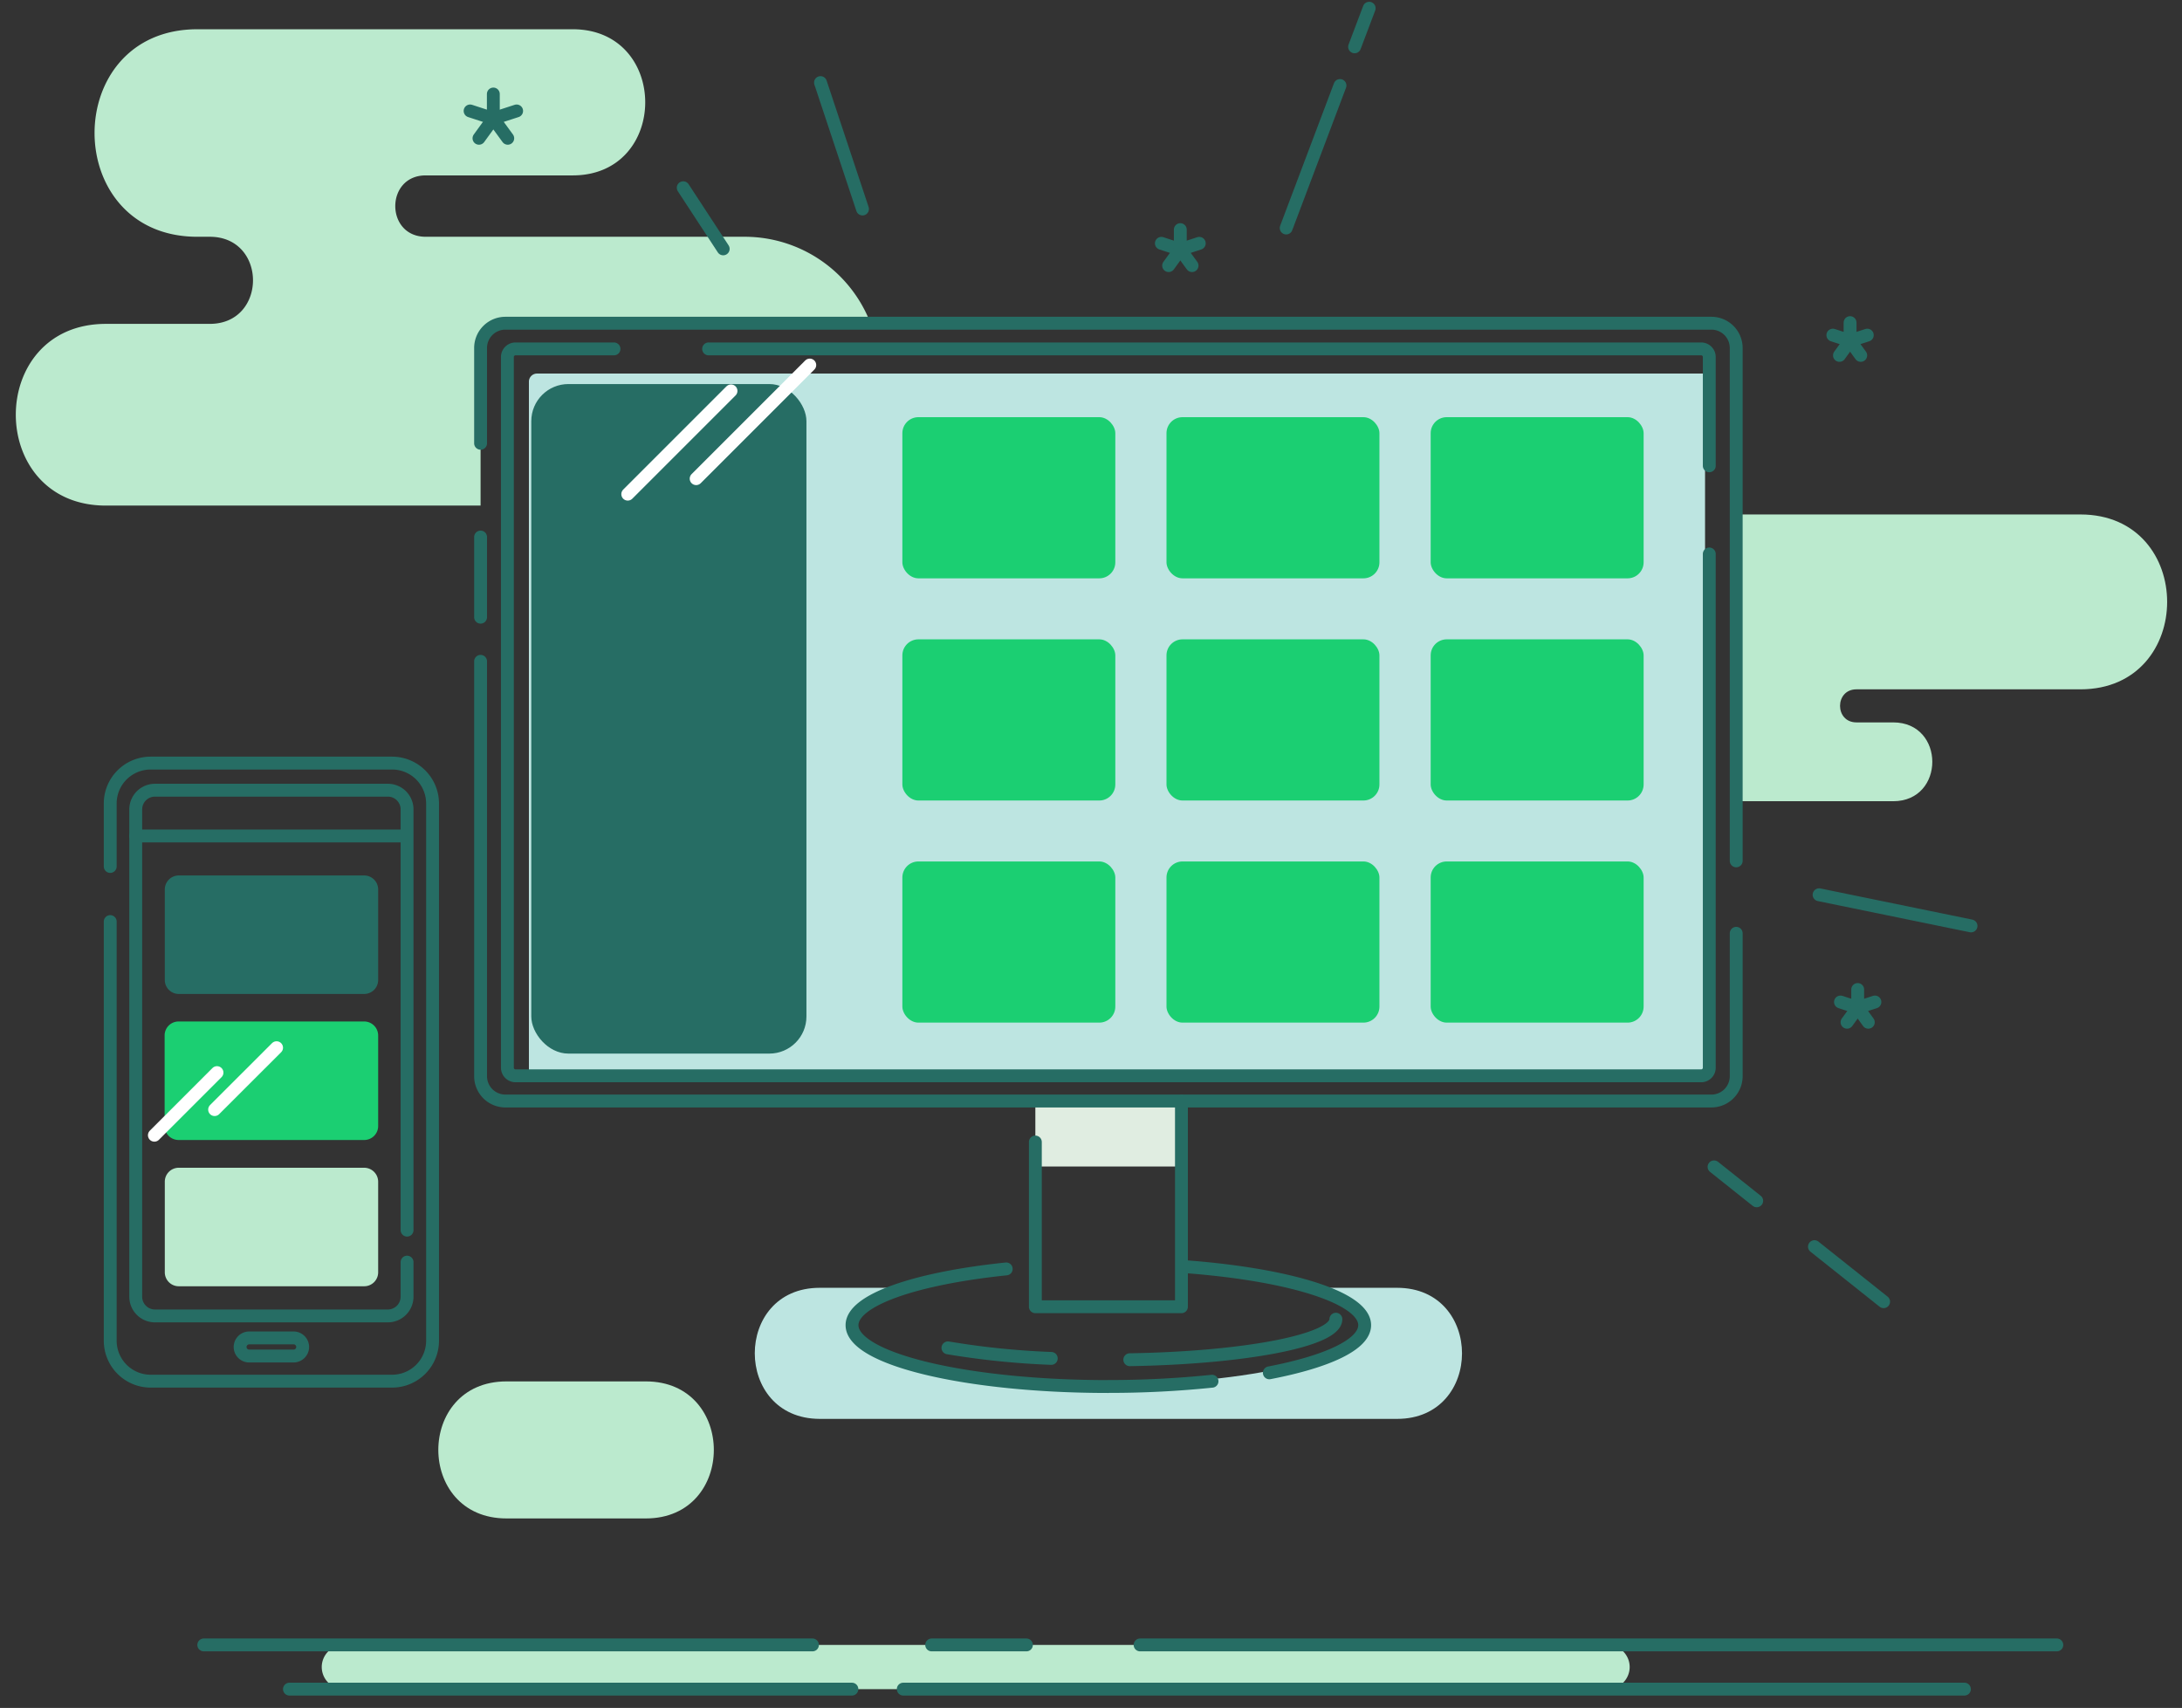 <svg id="Layer_1" data-name="Layer 1" xmlns="http://www.w3.org/2000/svg" viewBox="0 0 366.22 286.67"><rect x="0" y="0" width="366.22" height="286.67" fill="#333333" stroke="none"/><defs><style>.cls-1{fill:#bde5e1;}.cls-1,.cls-4,.cls-6{fill-rule:evenodd;}.cls-2{fill:#266d64;}.cls-3{fill:#1bcf72;}.cls-4,.cls-9{fill:#bbeace;}.cls-5{fill:#e0ede1;}.cls-6,.cls-7,.cls-8{fill:none;stroke-linecap:round;stroke-linejoin:round;stroke-width:2.16px;}.cls-6,.cls-7{stroke:#266d64;}.cls-8{stroke:#fff;}</style></defs><path class="cls-1" d="M90.13,62.7a1.36,1.36,0,0,0-1.36,1.36V180.69H231.48l-.09-.12H244l.1.12h40.72a1.36,1.36,0,0,0,1.35-1.36V62.7Z"/><rect class="cls-2" x="89.17" y="64.46" width="46.18" height="112.38" rx="6.23"/><rect class="cls-3" x="151.45" y="70.02" width="35.74" height="27.05" rx="2.69"/><rect class="cls-3" x="195.78" y="70.02" width="35.74" height="27.05" rx="2.69"/><rect class="cls-3" x="240.12" y="70.02" width="35.74" height="27.05" rx="2.69"/><rect class="cls-3" x="151.45" y="107.31" width="35.74" height="27.05" rx="2.69"/><rect class="cls-3" x="195.78" y="107.31" width="35.74" height="27.05" rx="2.69"/><rect class="cls-3" x="240.12" y="107.31" width="35.74" height="27.05" rx="2.69"/><rect class="cls-3" x="151.45" y="144.59" width="35.74" height="27.05" rx="2.69"/><rect class="cls-3" x="195.78" y="144.59" width="35.74" height="27.05" rx="2.69"/><rect class="cls-3" x="240.12" y="144.59" width="35.74" height="27.05" rx="2.69"/><path class="cls-4" d="M269.84,283.51H57.74A3.72,3.72,0,0,1,54,279.8h0a3.72,3.72,0,0,1,3.71-3.71h212.1a3.72,3.72,0,0,1,3.71,3.71h0A3.72,3.72,0,0,1,269.84,283.51Z"/><path class="cls-1" d="M137.57,216.15h13.22c-4.9,1.68-7.78,3.71-7.78,5.91,0,5.69,19.27,10.29,43.05,10.29s43.06-4.6,43.06-10.29c0-2.2-2.89-4.23-7.79-5.91h13.16c14.52,0,14.52,22,0,22H137.57C123.05,238.11,123.05,216.15,137.57,216.15Z"/><rect class="cls-5" x="173.77" y="184.85" width="24.52" height="10.94"/><path class="cls-4" d="M291.4,134.48h26.35c8.75,0,8.75-13.23,0-13.23h-6.17c-3.67,0-3.67-5.55,0-5.55h37.59c19.41,0,19.41-29.35,0-29.35H291.4Z"/><path class="cls-6" d="M118.93,58.56H285.52a1.36,1.36,0,0,1,1.36,1.36V78.18m0,14.8v86.24a1.36,1.36,0,0,1-1.36,1.35h-199a1.37,1.37,0,0,1-1.36-1.35V59.92a1.36,1.36,0,0,1,1.36-1.36h16.53"/><path class="cls-4" d="M71.45,29.44c-6.81,0-6.81,10.3,0,10.3h53.6a22.64,22.64,0,0,1,21.07,14.55H84.81a4.16,4.16,0,0,0-4.15,4.15V84.86H17.78c-20.17,0-20.17-30.5,0-30.5H35.21c9.67,0,9.67-14.62,0-14.62H33.12c-23,0-23-34.83,0-34.83h63c16.23,0,16.23,24.53,0,24.53Z"/><polyline class="cls-6" points="198.1 38.54 198.1 41.88 194.92 40.84"/><polyline class="cls-6" points="201.28 40.84 198.1 41.88 200.07 44.58"/><line class="cls-7" x1="196.14" y1="44.58" x2="198.1" y2="41.88"/><polyline class="cls-6" points="311.79 166.08 311.79 169.12 308.9 168.18"/><polyline class="cls-6" points="314.68 168.18 311.79 169.12 313.57 171.58"/><line class="cls-7" x1="310" y1="171.58" x2="311.79" y2="169.12"/><polyline class="cls-6" points="310.51 54.15 310.51 57.19 307.62 56.25"/><polyline class="cls-6" points="313.4 56.25 310.51 57.19 312.3 59.65"/><line class="cls-7" x1="308.73" y1="59.65" x2="310.51" y2="57.19"/><polyline class="cls-6" points="82.8 15.78 82.8 19.89 78.9 18.62"/><polyline class="cls-6" points="86.71 18.62 82.8 19.89 85.22 23.21"/><line class="cls-7" x1="80.39" y1="23.21" x2="82.8" y2="19.89"/><line class="cls-7" x1="305.31" y1="150.18" x2="330.81" y2="155.41"/><path class="cls-6" d="M80.66,74.4v-16a4.16,4.16,0,0,1,4.15-4.15H287.25a4.16,4.16,0,0,1,4.15,4.15v86.09m0,12.16v24a4.17,4.17,0,0,1-4.15,4.15H84.81a4.17,4.17,0,0,1-4.15-4.15V111m0-7.41V90.14"/><path class="cls-4" d="M85,231.86H108.4c15.21,0,15.21,23,0,23H85C69.76,254.86,69.75,231.86,85,231.86Z"/><line class="cls-7" x1="121.38" y1="41.77" x2="114.67" y2="31.51"/><line class="cls-7" x1="316.14" y1="218.48" x2="304.53" y2="209.24"/><line class="cls-7" x1="294.84" y1="201.55" x2="287.68" y2="195.85"/><line class="cls-7" x1="229.8" y1="1.38" x2="227.35" y2="7.86"/><line class="cls-7" x1="224.9" y1="14.35" x2="215.87" y2="38.27"/><line class="cls-7" x1="137.71" y1="13.86" x2="144.76" y2="35.08"/><polyline class="cls-6" points="198.29 184.85 198.29 219.33 173.77 219.33 173.77 191.68"/><path class="cls-6" d="M186,232.72c-23.76,0-43-4.61-43-10.3,0-4.22,10.65-7.86,25.88-9.44m29.58-.41c17.7,1.27,30.58,5.2,30.58,9.85,0,3.24-6.23,6.12-16,8m-9.62,1.41a168.22,168.22,0,0,1-17.43.88"/><path class="cls-6" d="M224.21,221.42c0,3.56-15.19,6.48-34.59,6.8M176.44,228a135.73,135.73,0,0,1-17.34-1.77"/><line class="cls-7" x1="329.7" y1="283.51" x2="151.6" y2="283.51"/><line class="cls-7" x1="142.98" y1="283.51" x2="48.58" y2="283.51"/><line class="cls-7" x1="172.27" y1="276.09" x2="156.37" y2="276.09"/><line class="cls-7" x1="34.2" y1="276.09" x2="136.36" y2="276.09"/><line class="cls-7" x1="345.21" y1="276.09" x2="191.35" y2="276.09"/><line class="cls-8" x1="105.36" y1="82.94" x2="122.69" y2="65.61"/><line class="cls-8" x1="116.84" y1="80.34" x2="135.91" y2="61.27"/><path class="cls-6" d="M18.5,145.43V134.84a6.78,6.78,0,0,1,6.76-6.76H65.83a6.79,6.79,0,0,1,6.77,6.76v90.21a6.79,6.79,0,0,1-6.77,6.77H25.26a6.79,6.79,0,0,1-6.76-6.77V154.68"/><path class="cls-6" d="M68.32,211.84v5.81a3.23,3.23,0,0,1-3.21,3.22H26a3.23,3.23,0,0,1-3.22-3.22v-81.8A3.23,3.23,0,0,1,26,132.63H65.11a3.22,3.22,0,0,1,3.21,3.22v70.62"/><path class="cls-6" d="M41.82,224.56h7.46a1.53,1.53,0,0,1,1.52,1.52h0a1.53,1.53,0,0,1-1.52,1.52H41.82a1.52,1.52,0,0,1-1.52-1.52h0A1.53,1.53,0,0,1,41.82,224.56Z"/><line class="cls-7" x1="22.77" y1="140.31" x2="68.1" y2="140.31"/><path class="cls-2" d="M30,146.94H61.12a2.35,2.35,0,0,1,2.35,2.35v15.2a2.34,2.34,0,0,1-2.34,2.34H30a2.34,2.34,0,0,1-2.34-2.34v-15.2A2.35,2.35,0,0,1,30,146.94Z"/><path class="cls-3" d="M30,171.45H61.12a2.35,2.35,0,0,1,2.35,2.35V189a2.34,2.34,0,0,1-2.34,2.34H30A2.34,2.34,0,0,1,27.63,189V173.8A2.34,2.34,0,0,1,30,171.45Z"/><path class="cls-9" d="M30,196H61.12a2.35,2.35,0,0,1,2.35,2.35v15.2a2.34,2.34,0,0,1-2.34,2.34H30a2.34,2.34,0,0,1-2.34-2.34v-15.2A2.34,2.34,0,0,1,30,196Z"/><line class="cls-8" x1="25.91" y1="190.54" x2="36.42" y2="180.03"/><line class="cls-8" x1="36.02" y1="186.24" x2="46.42" y2="175.85"/></svg>